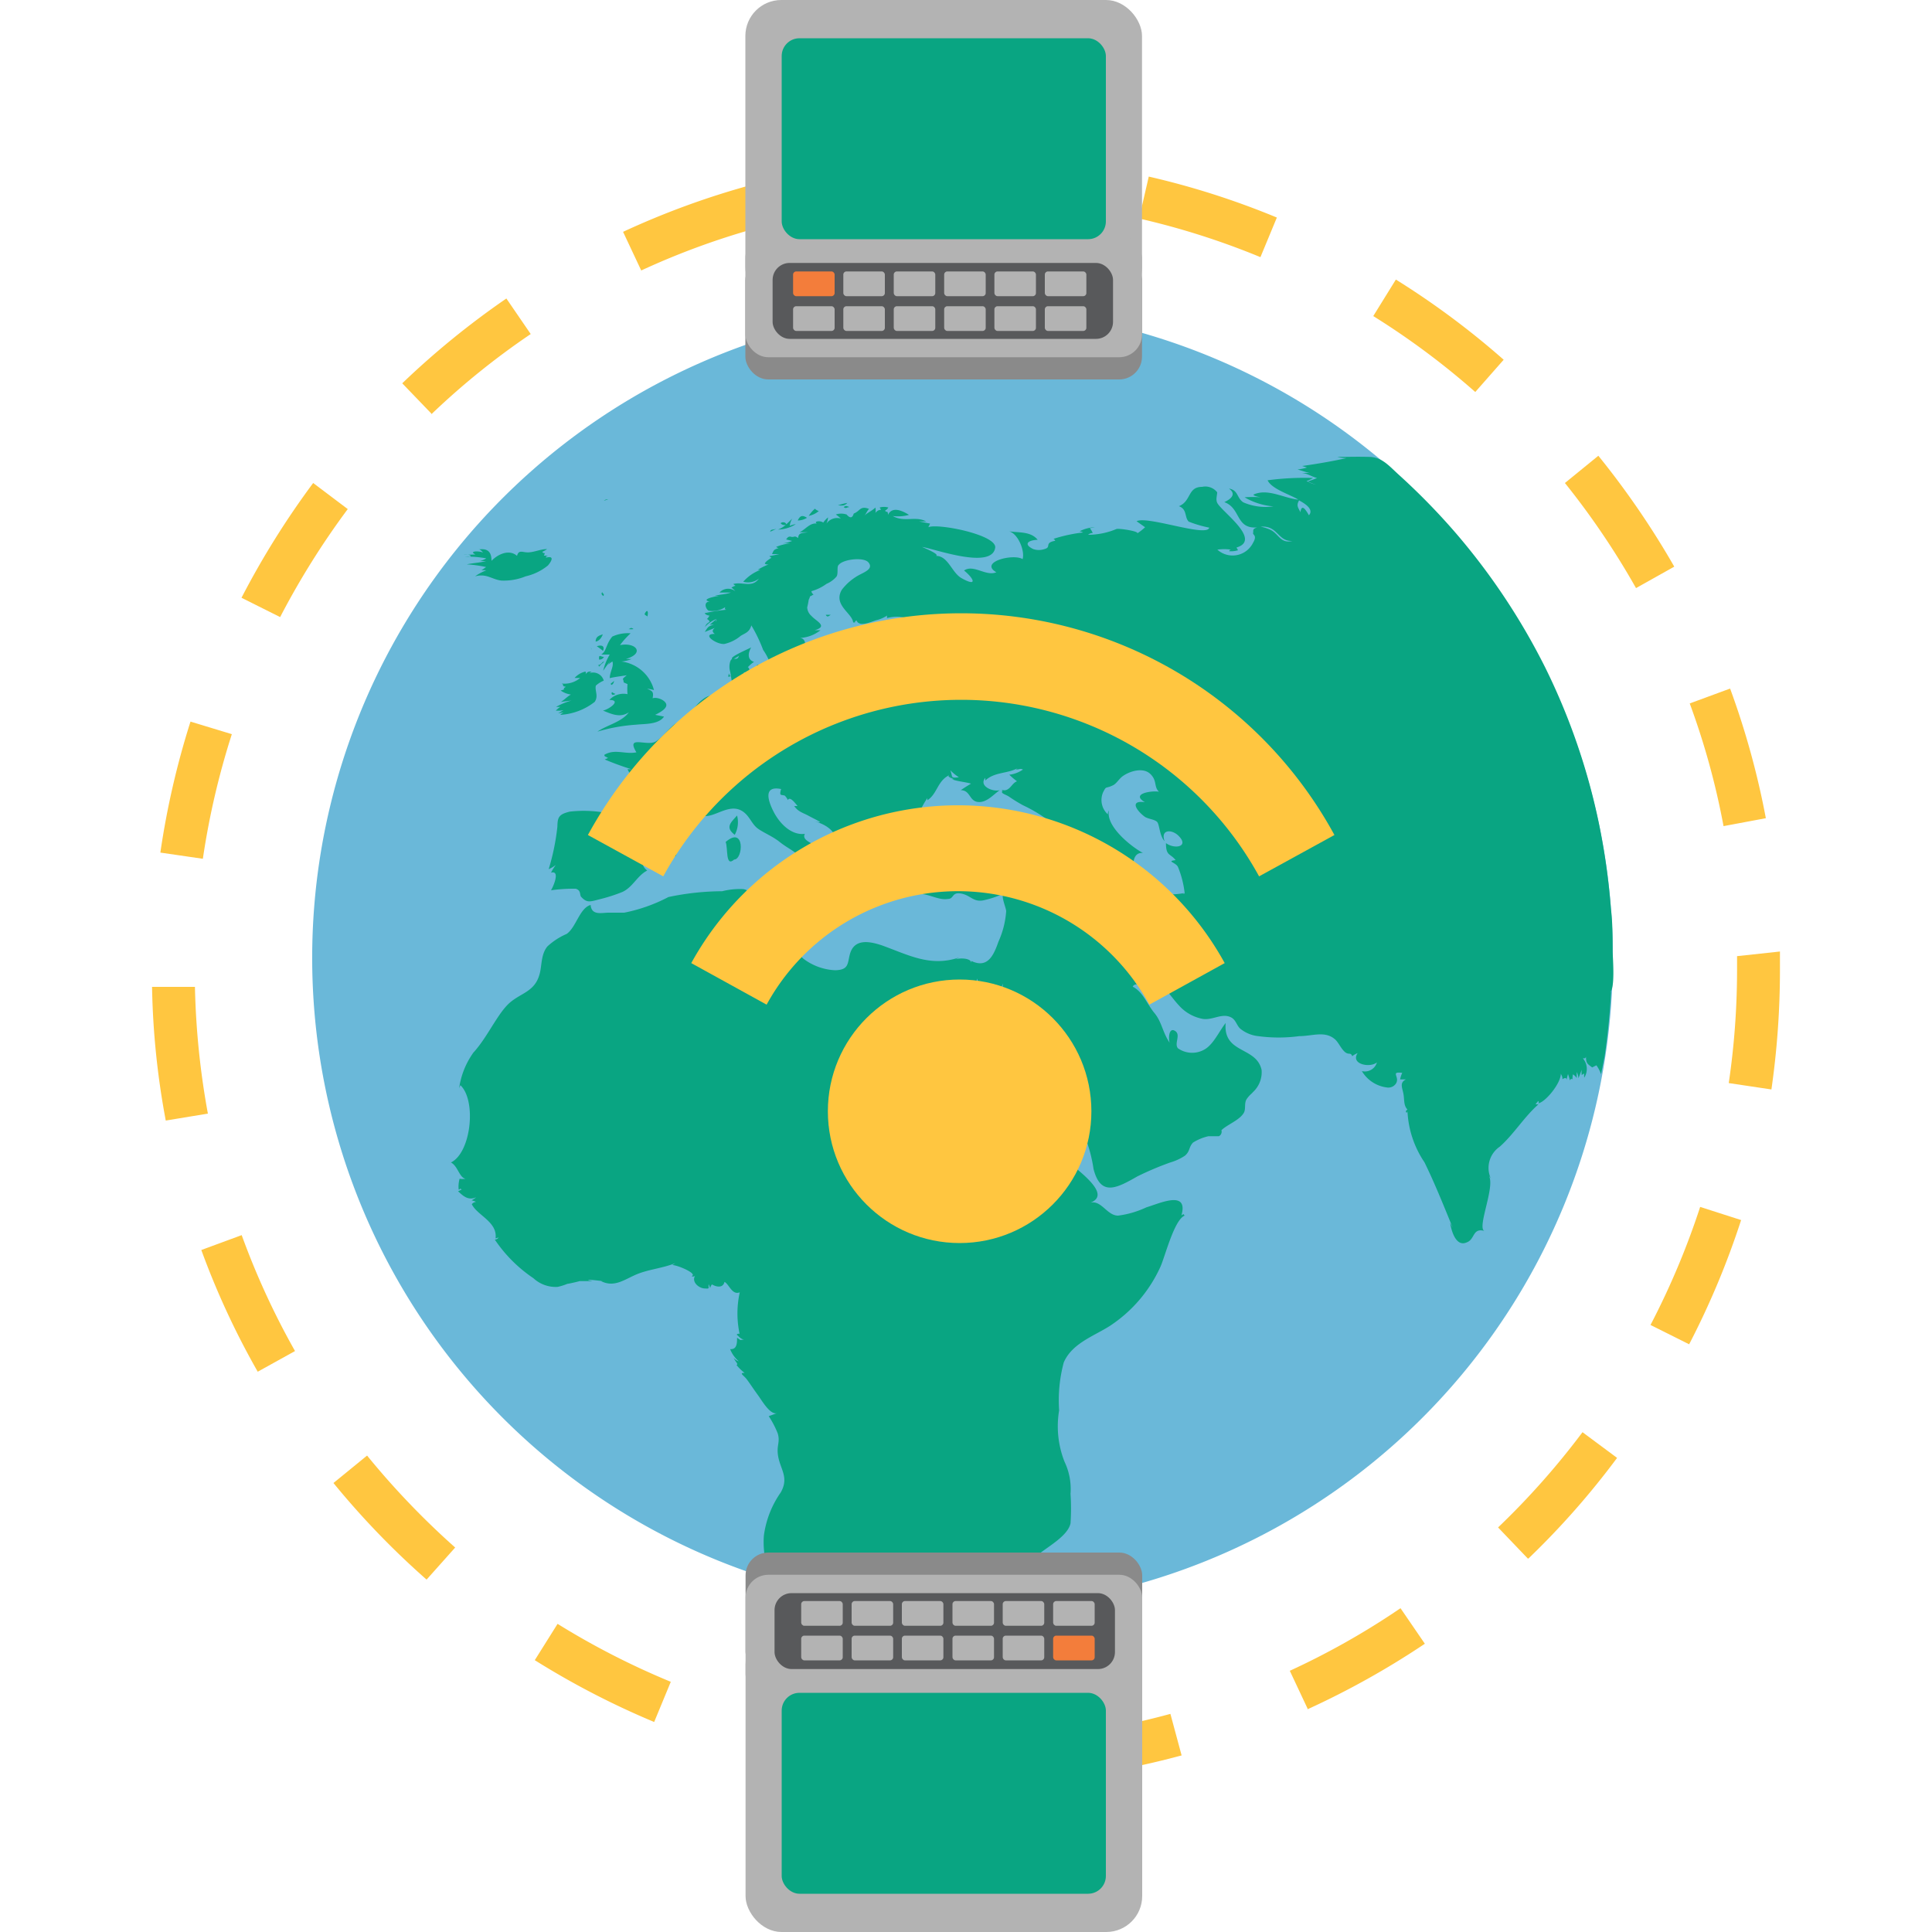 <svg id="Layer_1" data-name="Layer 1" xmlns="http://www.w3.org/2000/svg" viewBox="0 0 100 100"><defs><style>.cls-1{fill:#ffc640;}.cls-2{fill:#6ab8d9;}.cls-3{fill:#447d93;}.cls-4{fill:#09a582;}.cls-5{fill:none;}.cls-6{fill:#b3b3b3;}.cls-7{fill:#8a8a8a;}.cls-8{fill:#58595b;}.cls-9{fill:#f37d3b;}</style></defs><title>internet</title><path class="cls-1" d="M47.33,92.26a41.64,41.64,0,0,1-6.88-1l.5-2.17a40.67,40.67,0,0,0,6.52,1Zm7-.13-.23-2.21a40.44,40.44,0,0,0,6.48-1.21l.58,2.15A42.79,42.79,0,0,1,54.29,92.13Zm-20.47-3a42.58,42.58,0,0,1-6.18-3.2l1.18-1.88a40.08,40.08,0,0,0,5.86,3Zm33.84-.65-.94-2a39.41,39.41,0,0,0,5.73-3.24l1.26,1.84A43,43,0,0,1,67.66,88.48ZM22.08,81.76a42.3,42.3,0,0,1-4.82-5L19,75.34a41.08,41.08,0,0,0,4.56,4.76Zm57-1.09-1.54-1.61a40,40,0,0,0,4.37-4.93l1.79,1.33A41.57,41.57,0,0,1,79.11,80.67ZM13.34,71a41.32,41.32,0,0,1-2.92-6.3l2.09-.77a39.85,39.85,0,0,0,2.76,6Zm74.09-1.42-2-1A40.27,40.27,0,0,0,88,62.47l2.12.68A42.38,42.38,0,0,1,87.43,69.58ZM8.58,58a41.11,41.11,0,0,1-.71-6.92l2.22,0a41.09,41.09,0,0,0,.67,6.56Zm83.11-1.61-2.21-.33a40.32,40.32,0,0,0,.43-5.83v-.74l2.22-.24v1A43.47,43.47,0,0,1,91.69,56.38ZM10.5,44.45l-2.2-.32a42.7,42.7,0,0,1,1.56-6.78L12,38A40.37,40.37,0,0,0,10.5,44.45Zm78.71-1.69a38.78,38.78,0,0,0-1.75-6.35l2.09-.77a41.92,41.92,0,0,1,1.85,6.71ZM14.5,31.94l-2-1A43.39,43.39,0,0,1,16.21,25L18,26.35A41.14,41.14,0,0,0,14.5,31.94Zm70.18-1.5A40.48,40.48,0,0,0,81,25l1.73-1.41a43.45,43.45,0,0,1,3.93,5.74Zm-62.32-9-1.54-1.6a42.86,42.86,0,0,1,5.39-4.39l1.26,1.84A39.1,39.1,0,0,0,22.36,21.41Zm54-1.15a39.74,39.74,0,0,0-5.28-3.93l1.17-1.89a42.06,42.06,0,0,1,5.58,4.15ZM33.19,14l-.94-2a42,42,0,0,1,6.54-2.4l.58,2.15A39.13,39.13,0,0,0,33.19,14Zm32.05-.69a39.54,39.54,0,0,0-6.28-2l.5-2.17a41.59,41.59,0,0,1,6.63,2.12Zm-19.39-2.8L45.62,8.3c1.2-.13,2.41-.2,3.61-.22H50c.86,0,1.71,0,2.56.08l-.13,2.22c-.81,0-1.62-.07-2.43-.07h-.74C48.13,10.32,47,10.39,45.85,10.51Z"/><path class="cls-2" d="M83.48,49.58A33.66,33.66,0,0,1,23.91,71.07,33.66,33.66,0,0,1,56.54,16.6a33.65,33.65,0,0,1,26.94,33Z"/><path class="cls-3" d="M37,31.88a.36.36,0,0,1,.21-.21C37.29,31.65,36.82,31.88,37,31.88Z"/><path class="cls-4" d="M33.49,32c.11-.39,0-.5-.13-.21C33.46,31.92,33.55,31.84,33.49,32Z"/><path class="cls-4" d="M31.86,35.92s-.13-.05-.17-.09S31.59,36.07,31.86,35.92Z"/><path class="cls-4" d="M32.53,32.56a.71.71,0,0,0,.26,0C32.64,32.44,32.63,32.55,32.53,32.56Z"/><path class="cls-4" d="M31.43,33.39c-.09.2-.12.36-.31.49.18,0,.25,0,.44,0a2.91,2.91,0,0,0-.34.84,6.55,6.55,0,0,1,.39-.53,1.48,1.48,0,0,0-.13.21,1.12,1.12,0,0,1,.22-.16c.08.26-.13.51-.14.86.29-.07.59-.1.88-.15-.31.26-.16.14-.16.37l.2.09a3,3,0,0,0,0,.52,1,1,0,0,0-.94.3c.65,0,0,.48-.33.55.45.18.88.39,1.34.09-.38.51-1.12.65-1.63,1a9.13,9.13,0,0,1,2-.36c.44-.05,1.17,0,1.45-.42L33.91,37c.18-.09.57-.28.58-.5s-.43-.44-.71-.36c.06-.33,0-.37-.29-.49a1.53,1.53,0,0,1,.36.07,2,2,0,0,0-1.69-1.48,1.65,1.65,0,0,0,.53-.13l-.3,0c1-.29.54-.88-.3-.72a4.52,4.52,0,0,1,.55-.61,1.9,1.9,0,0,0-.95.17A1.64,1.64,0,0,0,31.43,33.39Z"/><path class="cls-4" d="M31,34.53c0-.09.35-.26-.06-.09Q31,34.42,31,34.53Z"/><path class="cls-4" d="M31.27,34.23c-.12.05-.09.08-.17.13S31.21,34.36,31.27,34.23Z"/><path class="cls-4" d="M30.89,33.45a2.91,2.91,0,0,1,.32.24C31.31,33.45,31.17,33.36,30.89,33.45Z"/><path class="cls-4" d="M31.25,34c-.16,0-.27-.17-.24.14C31.19,34.15,31.27,34,31.25,34Z"/><path class="cls-4" d="M30.59,33.49c0,.1.06.25,0,0Z"/><path class="cls-4" d="M31.2,32.83c-.21.07-.37.13-.37.38C31,33.19,31.15,33,31.2,32.83Z"/><path class="cls-4" d="M49.32,40.22c-.36-.13-.18,0-.16,0S49.5,40.32,49.32,40.22Z"/><path class="cls-4" d="M41.46,34.16c.08-.2.19-.47.25-.64A.85.85,0,0,0,41.46,34.16Z"/><path class="cls-4" d="M42.6,33.22c-.33,0-.43.28-.35.53A1.44,1.44,0,0,0,42.6,33.22Z"/><path class="cls-4" d="M35.35,44l.16,0Z"/><path class="cls-4" d="M34.94,44a.82.82,0,0,0-.42.25C34.89,44.44,35.13,44.35,34.94,44Z"/><path class="cls-4" d="M34.12,44.58c-.07.05-.16,0-.2.12C34.07,44.76,34,44.64,34.12,44.58Z"/><path class="cls-4" d="M39.61,28.62h0Z"/><path class="cls-4" d="M39.61,28.62Z"/><path class="cls-4" d="M43.37,26.16c.21,0,.31.05.49-.13A2.53,2.53,0,0,0,43.37,26.16Z"/><path class="cls-4" d="M40.14,27.38c-.13.05-.24,0-.28.14C39.93,27.5,40.27,27.33,40.14,27.38Z"/><path class="cls-4" d="M41.19,27.13a1.11,1.11,0,0,0-.31.09.82.82,0,0,1,.13-.38l-.31.3c-.05-.16-.29-.11-.29-.05a.24.24,0,0,0,.27.07,1.33,1.33,0,0,1-.41.25A1.77,1.77,0,0,0,41.19,27.13Z"/><path class="cls-4" d="M42.18,26.33a1.89,1.89,0,0,0-.32.37,1.1,1.1,0,0,0,.52-.25A.45.45,0,0,1,42.18,26.33Z"/><path class="cls-4" d="M31.2,25.94,31,26Z"/><path class="cls-4" d="M31.26,25.92l.22-.08A.29.29,0,0,0,31.26,25.92Z"/><path class="cls-4" d="M43.67,26.25c.14.1.14,0,.29,0C43.92,26.22,43.77,26.14,43.67,26.25Z"/><path class="cls-4" d="M41.29,26.94a.91.91,0,0,0,.48-.14C41.54,26.66,41.42,26.67,41.29,26.94Z"/><path class="cls-4" d="M45.42,44.05a.64.64,0,0,0-.15-.13S45.42,44.11,45.42,44.05Z"/><path class="cls-5" d="M60.68,44.74c.21-.19-.2-.13.2-.18-.28-.36-.53-.2-.5-.88.45.33,1.21.2.66-.37-.34-.35-1-.36-.73.27-.26-.27-.1-.72-.34-1s-.5-.17-.68-.28c-.42-.28-.89-.87,0-.76-.75-.44.36-.61.73-.54-.28-.25-.2-.69-.46-.93s-1.08-.13-1.44.14c-.13.1-.27.37-.38.44a3,3,0,0,0-.43.1q-.28,0-.18.27a1,1,0,0,0,.23,1.11.36.36,0,0,1,.06-.2c-.18.82,1.16,1.88,1.76,2.2-.45,0-.52.41-.51.75a.51.51,0,0,0,0,.56,1.24,1.24,0,0,0,.69.6,3.72,3.72,0,0,0,2,.16c-.21.09,0,0,0,.07C61.24,45.91,61.29,44.72,60.68,44.74Z"/><path class="cls-5" d="M37.07,32.15a.36.36,0,0,1,.21-.21C37.39,31.92,36.93,32.15,37.07,32.15Z"/><path class="cls-5" d="M35.68,37.42s.16-.09.14-.1S35.63,37.43,35.68,37.42Z"/><path class="cls-5" d="M66.3,27.64a1.09,1.09,0,0,0-1-.38c.69.07.93.91,1.64.74C66.69,28,66.14,28,66.3,27.64Z"/><path class="cls-5" d="M67.24,25.9c-.15.27-.06.35.07.61.07-.46.33,0,.44.16C68,26.34,67.46,26,67.24,25.9Z"/><path class="cls-4" d="M83.06,54.65c.16-1.11.27-2.22.33-3.34a.13.13,0,0,1-.07.06c.29-.15.16-1.76.15-2.11,0-.75,0-1.49-.09-2.24a35.29,35.29,0,0,0-.61-4.35A33.53,33.53,0,0,0,80,34.59a34,34,0,0,0-4.65-7,34.48,34.48,0,0,0-2.93-3c-.5-.45-.87-.92-1.52-.94s-1.11,0-1.69,0a2.05,2.05,0,0,0,.49.06c-.76.17-1.53.3-2.3.41l.25.08a2.66,2.66,0,0,1-.49.1c.22.06.44.14.66.19a2.13,2.13,0,0,0-.44,0c.28,0,.52.19.79.25a4.68,4.68,0,0,1-.48.18,3.2,3.2,0,0,0,.43.17,1.84,1.84,0,0,1-.49-.19,1.68,1.68,0,0,0,.33-.16,14.18,14.18,0,0,0-2.35.12c.22.46,1.18.74,1.59,1-.75-.07-1.58-.6-2.32-.26,0,.08.33.13.38.14a5.89,5.89,0,0,0-.84,0,3.48,3.48,0,0,0,1.49.47A2.89,2.89,0,0,1,64.35,26c-.35-.24-.25-.63-.74-.71.41.29.09.55-.24.7.87.31.57,1.4,1.71,1.31-.29.07-.19.19-.22.29s.23.11,0,.5a1.18,1.18,0,0,1-1.85.36,2.35,2.35,0,0,1,.7,0,.12.12,0,0,0-.09.08,1.19,1.19,0,0,0,.46-.05L64,28.34c1.34-.4-.79-1.87-1-2.32-.08-.18,0-.38,0-.54a.78.78,0,0,0-.78-.28c-.76,0-.55.74-1.2,1,.44.16.28.58.51.8a6,6,0,0,0,1.06.31c-.11.52-3.22-.63-3.76-.33l.44.31a2.86,2.86,0,0,1-.41.32c.14-.1-.89-.27-1.07-.23a3.79,3.79,0,0,1-1.47.3.36.36,0,0,1,.24-.09,1,1,0,0,0-.15-.25l.26-.05a1.86,1.86,0,0,0-.79.21.43.43,0,0,1,.18.06,8,8,0,0,0-1.53.33.22.22,0,0,1,.09.1c-.6.11-.17.33-.56.43a.89.89,0,0,1-.58,0c-.52-.25-.28-.46.23-.48-.36-.45-1-.36-1.49-.44.46.1.84,1,.71,1.44-.48-.3-2.27.15-1.36.68-.54.23-1.18-.43-1.67-.09.54.44.69.86-.14.39-.5-.29-.68-1.14-1.31-1.15.2-.08-.62-.41-.72-.46.59.08,3.59,1.19,3.78.05.12-.68-3-1.29-3.46-1.07l.09-.19-.57-.11h.37c-.55-.3-1.13.06-1.73-.28a2.16,2.16,0,0,0,.84-.06c-.32-.2-.86-.47-1.09,0,0-.26-.07-.09-.15-.22a.44.44,0,0,0,.17-.16.77.77,0,0,0-.45,0c.16.23,0,0-.22.28a.66.66,0,0,0,0-.28c-.17.17-.41.26-.58.43.1-.1.15-.26.25-.36-.47-.18-.46.12-.79.24-.07.24-.19.26-.37.05a.89.89,0,0,0-.56,0,1.71,1.71,0,0,1,.26.21.67.67,0,0,0-.74.26,1.16,1.16,0,0,0,.08-.32,1.27,1.27,0,0,0-.25.27c-.14-.12-.52-.07-.33.05-.37-.05-.6.32-.9.45l.43,0c-.27.05-.48,0-.5.3-.23-.17-.16,0-.42-.08l.14,0c-.22,0-.23,0-.34.15L41,28a2.1,2.1,0,0,1-.5.13,2.68,2.68,0,0,1,.4,0,2.37,2.37,0,0,0-.73.18.38.38,0,0,0,.13.06c-.24.08-.24.08-.34.31l.38,0-.52.11.11.08s-.35.21-.34.31a.3.3,0,0,0,.29,0,3.18,3.18,0,0,0-.67.32.32.32,0,0,1,.14,0,2.25,2.25,0,0,0-.88.61.91.91,0,0,0,.81-.16c-.36.5-.85.14-1.33.28l.12.09a.51.51,0,0,0-.21.1.86.86,0,0,1,.2.18.61.61,0,0,0-.82.07h.59c-.28.1-.56.09-.86.18a1,1,0,0,1,.25,0c-.16,0-1,.18-.48.29-.34,0-.22.38-.06.47a1.18,1.18,0,0,0,.85-.18c0,.15-.09.06.06.13a9,9,0,0,0-1.12.18.33.33,0,0,0,.25.12.46.46,0,0,1-.13.18.24.24,0,0,1,.14.14c-.17.13-.15.09-.25.28a1.61,1.61,0,0,1,.62-.43l-.36.3.22,0c-.31.08-.32.13-.48.38L37,32.5c-.14.11-.15.21,0,.31-.73,0,.11.57.5.52a2,2,0,0,0,.84-.42c.25-.15.45-.19.55-.54a7.85,7.85,0,0,1,.61,1.27,3.06,3.06,0,0,1,.31.56c.07.2-.15.35.09.59s1,0,1.3-.26.79-1.45.21-1.51a1.87,1.87,0,0,0,1.06-.4l-.3,0c.71-.21.08-.46-.17-.74a.63.63,0,0,1-.22-.44,4,4,0,0,0,.08-.4c.14-.27-.06-.08.25-.27A.22.22,0,0,1,42,30.6a2.45,2.45,0,0,0,.78-.38,1.4,1.4,0,0,0,.52-.38c.1-.16,0-.52.11-.6.23-.3,1.3-.42,1.54-.13s-.09.45-.38.6a2.79,2.79,0,0,0-1,.82c-.46.79.55,1.21.59,1.69.2,0,0,0,.17-.11.14.35.67.11,1,0a1.84,1.84,0,0,0,.59-.25.19.19,0,0,0,0,.13,1.87,1.87,0,0,1,1.62.31,9.27,9.27,0,0,0-2.07.21c-.16,0-.62,0-.72.15s.18.34.3.52c.63,1-.48.33-.83.38s-.58.53-.55.89c0,.19.36.91-.16.71l.15-.18a1.67,1.67,0,0,0-.6.49c.13,0,.14,0,0,0l.3,0c-.56,0-.92-.28-1.45-.16s-1,.61-1.55.32c.15.11.15.15.34.19a.52.52,0,0,0,0,.11c-.32-.13-.58-.49-.95-.5s-.46.31-.77.24c0-.06,0-.12.05-.19-1.06.15-.58-.86,0-1.22-.38-.12-.3-.49-.15-.75-.12.07-1,.44-1,.57s.46-.19.37-.15c-.09.35-.34,0-.45.3a.9.9,0,0,0,0,.56c.09.53.09.91.62,1.19-.3-.19-.45-.27-.61.09-.17-.26-.72-.22-.62.25-.3-1-1.73.64-1.4.91l-.4-.05a1.7,1.7,0,0,0,.37.1s-.15.12-.16.11l.16-.11c-.91-.14-1.2.72-1.82,1.1-.46.27-1.56-.36-1,.56-.58.12-1.11-.2-1.66.13,0,.1.1.13.25.09h-.17a.24.24,0,0,0,.12.07l-.18.08a14.69,14.69,0,0,0,1.4.51.78.78,0,0,0-.22,0c.18.35.36.47.43.85a3.72,3.72,0,0,1-.06.73l0-.07c-.11.94-.6.87-1.36.77a6.3,6.3,0,0,0-2-.09c-.58.14-.63.3-.64.78a11.93,11.93,0,0,1-.45,2.2,2,2,0,0,0,.37-.22,2.42,2.42,0,0,0-.25.4c.48-.14.14.68,0,.91A8.61,8.61,0,0,1,29.8,46c.29.09.19.31.28.42.28.3.42.27.9.14a8.79,8.79,0,0,0,1.23-.39c.55-.25.77-.85,1.29-1.11-.62-.49.14-1,.55-1.3a3.92,3.92,0,0,0,.82-.55c.19-.24.08-.33.19-.53.31-.61,1-.37,1.58-.45s1.29-.71,1.92-.14c.27.24.38.59.67.8s.76.4,1.1.67.56.37.84.58c.52.39.21.63.39,1.12.27.72.45-.2.5-.59.07-.65.19-.88.75-.28.06-.61-1.43-.73-1.15-1.23-.71.09-1.31-.55-1.61-1.13s-.56-1.38.38-1.19c-.11.38,0,.28.19.34a.87.87,0,0,1,.16.23c.09-.18.3.05.5.31h-.17c.2.3.46.35.75.51s1,.48.23.25c.56.17,1.07.42,1.21,1,.09.44.09.92.42,1.16a.21.21,0,0,1-.1-.24c.09.11.65.48.65.52a.25.25,0,0,1-.19,0c.18.54.86.26,1.26.5-.3.09-.68-.27-.9.06s.19.59.27.84a.34.34,0,0,1,.09-.19c.22.39.21.29.57.37-.11-.23-.13-.49-.23-.73.16.09.21.05.37.1l-.24-.3c.23.08.29,0,.51.14,0-.45-.42-.64-.78-.75l.25-.11a.16.16,0,0,1-.12-.14l.16.1c-.08-.26-.45-.62-.16-.88a.92.92,0,0,0,.25.23,1.45,1.45,0,0,0,.29.11.32.32,0,0,0-.12-.18,1.21,1.21,0,0,0,.32.11,1.14,1.14,0,0,1-.32-.37,3.55,3.55,0,0,1,1.55.08c-.1.11-.19.22-.28.34a4,4,0,0,1,1.4-.71,1.1,1.1,0,0,1-.8-.89A3.61,3.61,0,0,1,48,41.31v.11c.51-.32.52-1,1.12-1.29-.07.13.12.07.16.08a2.14,2.14,0,0,0-.09-.34,2.48,2.48,0,0,0,.44.36,1.67,1.67,0,0,1-.5,0l.24.1a.21.21,0,0,1-.11,0c.31.12.64.13,1,.23-.18.11-.36.22-.53.34.5,0,.43.56.89.61s.84-.43,1.13-.61c-.37.1-1.11-.22-.75-.64,0,0,0,.08,0,.14.47-.45,1.15-.35,1.67-.64l-.09.07c.23,0,.19-.07.37,0a1.55,1.55,0,0,1-.71.27,4.47,4.47,0,0,0,.4.34c-.3.1-.37.58-.82.44l.12,0c-.22.18.06.21.28.35a8,8,0,0,0,.73.45,7.89,7.89,0,0,1,1.13.65c1,.77.1,1.34-.87,1.26s-1.72-.73-2.6-.68a9.16,9.16,0,0,0-1.4.46,4.76,4.76,0,0,0-.93.16c-.06,0,.56.21.38.15a5.18,5.18,0,0,1-.53.14l.14.07c-.42,0-1.5-.17-1.46.55a2.57,2.57,0,0,1,.4,0,.66.66,0,0,0,.17.69c-.27-.06-.17.11-.4-.11.09.37.47.6.65.93-.1,0-.14,0-.14.12a4.36,4.36,0,0,0,.51,0l-.4.2c.5,0,1,.34,1.46.26.33,0,.19-.37.69-.28s.64.48,1.2.34a5,5,0,0,0,1-.34c-.16.12.12.72.13.91a4.6,4.6,0,0,1-.4,1.58c-.24.68-.55,1.41-1.4,1,0,.05,0,.09,0,.12,0-.29-.64-.28-.83-.2l.19-.1c-1.5.51-2.65-.15-4-.63-.66-.22-1.43-.35-1.65.46-.13.49-.05.81-.76.83a2.94,2.94,0,0,1-1.65-.6c-.21-.18-.28-.46-.52-.63a3,3,0,0,0-1.21-.3c-.53-.12-1-.28-1-.79a5.17,5.17,0,0,0,.15-.62,2,2,0,0,1,.18-1.2c-.4.32-.33,0-.71-.06a3.71,3.71,0,0,0-1.09.11,13.6,13.6,0,0,0-2.78.3,8.47,8.47,0,0,1-2.29.81H31.5c-.36,0-.88.16-.93-.4C30,47,29.82,48,29.33,48.34a3.51,3.51,0,0,0-1,.65c-.35.44-.27,1-.41,1.46-.27.95-1.07.95-1.67,1.58s-1.1,1.79-1.83,2.54l.1-.11a4.12,4.12,0,0,0-.76,1.91c0-.07.05-.13.07-.2.84.79.56,3.49-.49,4,.36.18.44.8.76.84a.85.85,0,0,1-.31,0,1.51,1.51,0,0,0-.05.56c.12,0,0-.1.16,0l-.19.09c.28.26.53.49.94.31a1.67,1.67,0,0,1-.24.16.9.9,0,0,1,.23.08.32.32,0,0,0-.22.12c.28.58,1.34.91,1.23,1.77l.16-.05a.24.24,0,0,1-.2.11,7.36,7.36,0,0,0,2,2,1.7,1.7,0,0,0,1.25.45,3,3,0,0,0,.51-.16c.09,0,1-.22.56-.14l.74,0c-.72-.16.46,0,.56,0l-.12,0c.69.35,1.22-.09,1.84-.35s1.37-.32,2-.58l-.15.1c.28,0,1.32.45,1,.57A.14.14,0,0,0,36,66c-.24.33.15.67.46.69s.19,0,.22-.22a1.8,1.8,0,0,1,.08.21c0-.06.05-.15.09-.2.22.13.57.21.65-.13.24.12.39.7.79.54a5.06,5.06,0,0,0,0,2.19c0-.06-.09-.07-.16,0,.15.12.18.21.38.26-.24,0-.1.08-.36-.1,0,.27,0,.62-.36.59a1.6,1.6,0,0,0,.45.63.54.54,0,0,1-.27-.18c.13.26.26.33.15.37a2.33,2.33,0,0,0,.42.41c-.31,0-.05.12.11.33s.38.55.58.82.64,1.06,1,.93l-.44.16a4.91,4.91,0,0,1,.46.88c.12.37,0,.57,0,.89,0,.88.66,1.3.16,2.18a5.05,5.05,0,0,0-.87,2.22c-.07.81.09,2.11.88,2.45A20.83,20.83,0,0,0,46.09,83a33.6,33.6,0,0,0,6.1.09c0-.23-.4-1.11-.25-1.32a4.72,4.72,0,0,1,.45-.16,7.72,7.72,0,0,0,1.27-1.08c.5-.44,1.6-1,1.75-1.68a11.28,11.28,0,0,0,0-1.53,3.27,3.27,0,0,0-.31-1.66A5,5,0,0,1,54.82,73a7.59,7.59,0,0,1,.24-2.48c.43-1,1.58-1.37,2.4-1.9a7.23,7.23,0,0,0,2.58-3c.25-.51.73-2.52,1.3-2.71-.12,0,0-.14-.19,0,.38-1.34-1.13-.62-1.81-.42a4.86,4.86,0,0,1-1.47.43c-.57,0-.86-.81-1.43-.67,1.31-.5-1.25-2.05-1.55-2.49a.76.76,0,0,0,0,.21c-.39-.57-.43-1.31-.8-1.89a6,6,0,0,1-.73-1.19c-.28-.75-.53-1.55-.86-2.28-.26-.55-.76-1.11-1.08-1.69s-1-1.62-.85-2.27a2.79,2.79,0,0,0,1,1.39,8.66,8.66,0,0,1,.34-1.13,5.92,5.92,0,0,1-.14.94c.82,0,1.46,1.92,1.88,2.49A11.78,11.78,0,0,1,54.46,56a9.63,9.63,0,0,0,1,1.5,7.39,7.39,0,0,1,1.14,3c.37,1.45,1.2,1,2.27.39a15.74,15.74,0,0,1,1.7-.72,2.78,2.78,0,0,0,.76-.35c.28-.24.19-.44.42-.68a2.55,2.55,0,0,1,.8-.33l.54,0a.26.26,0,0,0,.13-.31c.31-.3.93-.51,1.16-.9.12-.21,0-.51.16-.73s.22-.23.31-.34a1.4,1.4,0,0,0,.45-1.15c-.27-1.23-2-.82-1.86-2.43-.33.42-.58,1-1,1.31a1.28,1.28,0,0,1-1.47,0c-.21-.25.17-.7-.15-.9s-.35.38-.28.61c-.37-.54-.4-1.07-.79-1.54s-.59-1.09-1.12-1.36a.19.19,0,0,1,.22-.11.66.66,0,0,1-.12-.27c.34,0,.47-.2.76-.15a1.41,1.41,0,0,1,.54.37c.39.34.66.78,1,1.14a2.17,2.17,0,0,0,1.24.69c.52.07,1-.33,1.47-.07.23.13.27.4.45.57a1.76,1.76,0,0,0,.93.39,8,8,0,0,0,2.13,0c.66,0,1.3-.28,1.82.14.21.17.32.48.53.67s.31,0,.39.23a1,1,0,0,1,.28-.16c-.38.57.63.78,1,.48a.65.65,0,0,1-.78.45,1.76,1.76,0,0,0,1.32.85.47.47,0,0,0,.44-.2c.23-.35-.32-.64.33-.56a1.35,1.35,0,0,0-.11.34l.3,0c-.34.17-.19.42-.13.74s0,.6.21.82c-.18.11,0,.25,0,.07a5.14,5.14,0,0,0,.88,2.66c.54,1.1,1,2.26,1.46,3.38l-.13-.24c.06.4.3,1.27.87,1,.42-.16.28-.75.9-.59-.39-.16.56-2.27.24-2.84a.71.71,0,0,1,.1.14,1.33,1.33,0,0,1,.46-1.66c.74-.66,1.25-1.53,2-2.19h-.15a1.15,1.15,0,0,1,.14-.17.08.08,0,0,1,0,.12c.42-.08,1.34-1.25,1.14-1.68,0,.19.12.22.11.43.38-.25.1.41.29-.27a3.37,3.37,0,0,1,.1.34.09.09,0,0,1,.16-.05c-.06,0,0-.32,0-.27a.69.69,0,0,1,.19.19c0-.1,0-.21,0-.31a.73.73,0,0,1,.09.32c.06-.14.11-.29.17-.44a1.27,1.27,0,0,0,0,.28.29.29,0,0,1,.13-.08.74.74,0,0,0,0,.21.84.84,0,0,0-.07-1c.12,0,.12,0,.16-.08,0,.35.09.37.32.55l.22-.11a1.83,1.83,0,0,1,.24.46M37.07,32.15c-.14,0,.32-.23.21-.21A.36.36,0,0,0,37.07,32.15ZM35.73,37.4m25.58,8.82a3.63,3.63,0,0,1-2-.16c-.46-.2-1-.94-.66-1.16,0-.35.06-.79.51-.75-.6-.32-1.94-1.38-1.76-2.2a.36.36,0,0,0-.06.2A1,1,0,0,1,57.1,41c.18-.35.11-.16.5-.35.18-.08.3-.31.49-.46.36-.27,1.06-.49,1.44-.14s.18.68.46.93c-.37-.07-1.49.1-.73.54-.83-.11-.41.46,0,.76.17.11.5.13.63.26s.12.72.39,1c-.23-.62.38-.63.73-.27.55.56-.21.7-.66.37,0,.68.22.52.5.88-.5.06,0,.11.12.35a5,5,0,0,1,.35,1.38C61.29,46.24,61.1,46.31,61.31,46.22Zm4.37-18.83a2.13,2.13,0,0,0-.43-.13c.91-.07.87.77,1.64.74C66.24,28.16,66.19,27.58,65.68,27.39Zm1.63-.88c-.13-.26-.22-.34-.07-.61.22.12.8.44.51.77C67.64,26.49,67.38,26,67.31,26.51Z"/><path class="cls-4" d="M43.58,34.63v0Z"/><path class="cls-4" d="M38,44.49c.47,0,.57-1.78-.44-.91C37.69,43.92,37.54,44.9,38,44.49Z"/><path class="cls-4" d="M31.66,35.45a.24.24,0,0,0,.12-.21C31.69,35.36,31.53,35.38,31.66,35.45Z"/><path class="cls-4" d="M29.16,36.76l-.27.16.29-.05A.61.61,0,0,0,29,37a3.17,3.17,0,0,0,1.78-.67c.21-.31,0-.57.06-.84a1.38,1.38,0,0,1,.41-.26.57.57,0,0,0-.76-.38l.13-.09c-.19,0-.18,0-.32.14a.11.11,0,0,0,0-.14,1.08,1.08,0,0,0-.56.33l.29,0a1.26,1.26,0,0,1-.95.29c.18.13-.08.1.21.17-.27.15.1.09-.27.19a1.19,1.19,0,0,0,.53.21c-.19.1-.33.27-.52.38l.55-.07a3.54,3.54,0,0,0-.8.33H29a1.37,1.37,0,0,0-.23.19A1.42,1.42,0,0,0,29.16,36.76Z"/><path class="cls-4" d="M25.17,28.9a1.3,1.3,0,0,1-.32.14c.09,0,.23,0,.31,0-.33.09-.67.1-1,.17a6.69,6.69,0,0,1,1,.14l-.24.17a1.09,1.09,0,0,1,.25,0,2.66,2.66,0,0,0-.58.31c.6-.16.86.16,1.36.22a3,3,0,0,0,1.26-.22,2.81,2.81,0,0,0,1.15-.56c.13-.15.4-.53-.09-.41-.08-.11.32-.1-.12-.1.11-.23,0-.05-.08-.2a1.23,1.23,0,0,0,.25-.14c-.33,0-.63.15-.95.17s-.51-.17-.61.18c-.41-.36-1-.08-1.32.26,0-.39-.13-.67-.67-.59l.25,0a.69.69,0,0,0-.2,0,.55.55,0,0,1,.18.16c-.18-.09-.77-.09-.39.1-1.25.05-.1-.07-.27.11a.75.75,0,0,0-.26,0A5.68,5.68,0,0,1,25.17,28.9Z"/><path class="cls-4" d="M24.51,28.66l0,0C24.54,28.52,24.5,28.62,24.51,28.66Z"/><path class="cls-4" d="M46.76,44.52a.2.2,0,0,0,.17.12s0,0,0,0c-.07-.28-.13-.09-.29-.16a.41.41,0,0,0,0,.09Z"/><path class="cls-4" d="M46.28,44c-.09.08-.18-.09-.14.08S46.23,44.07,46.28,44Z"/><path class="cls-4" d="M45.36,44.73c-.16-.06-.13-.19-.31,0a3,3,0,0,1,.88.57A.91.91,0,0,0,45.36,44.73Z"/><path class="cls-4" d="M37.74,34.88c0-.1-.05.11-.05.15C37.94,35,37.74,35,37.74,34.88Z"/><path class="cls-4" d="M40,35.27l.26,0C40.12,35,40.1,35.2,40,35.27Z"/><path class="cls-4" d="M38.15,42.21c-.31.36-.64.6-.12,1A1.36,1.36,0,0,0,38.15,42.21Z"/><path class="cls-4" d="M31.17,30.65s-.11.11.07.2C31.28,30.69,31.23,30.79,31.17,30.65Z"/><path class="cls-4" d="M44.48,32.86c-.45-.17-.53,0-.57.31A3.91,3.91,0,0,0,44.48,32.86Z"/><path class="cls-4" d="M44.32,32.64c-.2-.12-.18-.12-.43-.06C44.16,32.62,44.05,32.69,44.32,32.64Z"/><path class="cls-4" d="M38.85,34.81c-.13-.2,0-.39-.43-.22C38.46,34.91,38.62,34.79,38.85,34.81Z"/><path class="cls-4" d="M40.82,34.89s.07-.13-.13-.18C40.58,34.9,40.76,34.8,40.82,34.89Z"/><path class="cls-4" d="M38.92,34.8c-.12.08-.09.17-.12.24A1.34,1.34,0,0,0,38.92,34.8Z"/><path class="cls-4" d="M38.92,33.53Z"/><path class="cls-4" d="M39.32,34.48c-.09-.25-.4.15,0,.55,0-.07.38-.72.24-.74A.52.52,0,0,0,39.32,34.48Z"/><path class="cls-4" d="M39,34.93c0,.22.16.07.25.16S39.24,35,39,34.93Z"/><path class="cls-4" d="M41.06,41.4c-.08-.07-.38-.24-.18-.12S41,41.42,41.06,41.4Z"/><path class="cls-4" d="M43,31.82c-.06,0-.25,0-.26,0C42.82,32,42.94,31.85,43,31.82Z"/><rect class="cls-6" x="38.58" width="20.53" height="15.7" rx="1.86" ry="1.86"/><rect class="cls-7" x="38.58" y="13.33" width="20.53" height="6.31" rx="1.18" ry="1.18"/><rect class="cls-6" x="38.58" y="12.18" width="20.53" height="6.31" rx="1.18" ry="1.18"/><rect class="cls-4" x="40.46" y="1.98" width="16.78" height="10.4" rx="0.92" ry="0.92"/><rect class="cls-8" x="39.99" y="13.61" width="17.62" height="3.93" rx="0.88" ry="0.88"/><rect class="cls-9" x="41.05" y="14.05" width="2.15" height="1.28" rx="0.16" ry="0.16"/><rect class="cls-6" x="43.65" y="14.05" width="2.15" height="1.28" rx="0.16" ry="0.16"/><rect class="cls-6" x="46.26" y="14.05" width="2.15" height="1.28" rx="0.16" ry="0.16"/><rect class="cls-6" x="48.87" y="14.05" width="2.15" height="1.28" rx="0.16" ry="0.16"/><rect class="cls-6" x="51.47" y="14.05" width="2.15" height="1.28" rx="0.16" ry="0.16"/><rect class="cls-6" x="54.08" y="14.05" width="2.15" height="1.28" rx="0.16" ry="0.16"/><rect class="cls-6" x="41.05" y="15.85" width="2.15" height="1.28" rx="0.16" ry="0.16"/><rect class="cls-6" x="43.65" y="15.85" width="2.15" height="1.28" rx="0.16" ry="0.16"/><rect class="cls-6" x="46.26" y="15.85" width="2.15" height="1.28" rx="0.16" ry="0.16"/><rect class="cls-6" x="48.87" y="15.85" width="2.15" height="1.28" rx="0.16" ry="0.16"/><rect class="cls-6" x="51.47" y="15.85" width="2.15" height="1.28" rx="0.16" ry="0.16"/><rect class="cls-6" x="54.08" y="15.85" width="2.15" height="1.28" rx="0.16" ry="0.16"/><rect class="cls-6" x="38.58" y="84.3" width="20.53" height="15.7" rx="1.86" ry="1.86" transform="translate(97.7 184.3) rotate(180)"/><rect class="cls-7" x="38.58" y="80.35" width="20.53" height="6.31" rx="1.18" ry="1.18" transform="translate(97.7 167.02) rotate(180)"/><rect class="cls-6" x="38.58" y="81.51" width="20.53" height="6.31" rx="1.18" ry="1.18" transform="translate(97.7 169.33) rotate(180)"/><rect class="cls-4" x="40.46" y="87.62" width="16.78" height="10.4" rx="0.92" ry="0.92" transform="translate(97.7 185.64) rotate(180)"/><rect class="cls-8" x="40.09" y="82.47" width="17.62" height="3.93" rx="0.88" ry="0.88" transform="translate(97.8 168.86) rotate(180)"/><rect class="cls-9" x="54.51" y="84.67" width="2.15" height="1.28" rx="0.16" ry="0.16" transform="translate(111.17 170.61) rotate(180)"/><rect class="cls-6" x="51.9" y="84.67" width="2.15" height="1.28" rx="0.16" ry="0.16" transform="translate(105.95 170.61) rotate(180)"/><rect class="cls-6" x="49.29" y="84.67" width="2.15" height="1.28" rx="0.16" ry="0.16" transform="translate(100.74 170.61) rotate(180)"/><rect class="cls-6" x="46.69" y="84.67" width="2.15" height="1.28" rx="0.16" ry="0.16" transform="translate(95.52 170.61) rotate(180)"/><rect class="cls-6" x="44.08" y="84.67" width="2.15" height="1.28" rx="0.16" ry="0.16" transform="translate(90.31 170.61) rotate(180)"/><rect class="cls-6" x="41.47" y="84.67" width="2.15" height="1.28" rx="0.16" ry="0.16" transform="translate(85.09 170.61) rotate(180)"/><rect class="cls-6" x="54.51" y="82.87" width="2.15" height="1.28" rx="0.16" ry="0.16" transform="translate(111.17 167.02) rotate(180)"/><rect class="cls-6" x="51.9" y="82.87" width="2.15" height="1.28" rx="0.16" ry="0.16" transform="translate(105.95 167.02) rotate(180)"/><rect class="cls-6" x="49.29" y="82.87" width="2.15" height="1.28" rx="0.16" ry="0.16" transform="translate(100.74 167.02) rotate(180)"/><rect class="cls-6" x="46.69" y="82.87" width="2.15" height="1.28" rx="0.16" ry="0.16" transform="translate(95.52 167.02) rotate(180)"/><rect class="cls-6" x="44.08" y="82.87" width="2.15" height="1.28" rx="0.16" ry="0.16" transform="translate(90.31 167.02) rotate(180)"/><rect class="cls-6" x="41.47" y="82.87" width="2.15" height="1.28" rx="0.16" ry="0.16" transform="translate(85.09 167.02) rotate(180)"/><circle class="cls-1" cx="49.67" cy="57.52" r="6.82"/><path class="cls-1" d="M59.49,52a11.29,11.29,0,0,0-19.81,0l-3.9-2.15a15.75,15.75,0,0,1,27.61,0Z"/><path class="cls-1" d="M65.17,45.36a17.58,17.58,0,0,0-30.84,0l-3.9-2.14a22,22,0,0,1,38.64,0Z"/></svg>